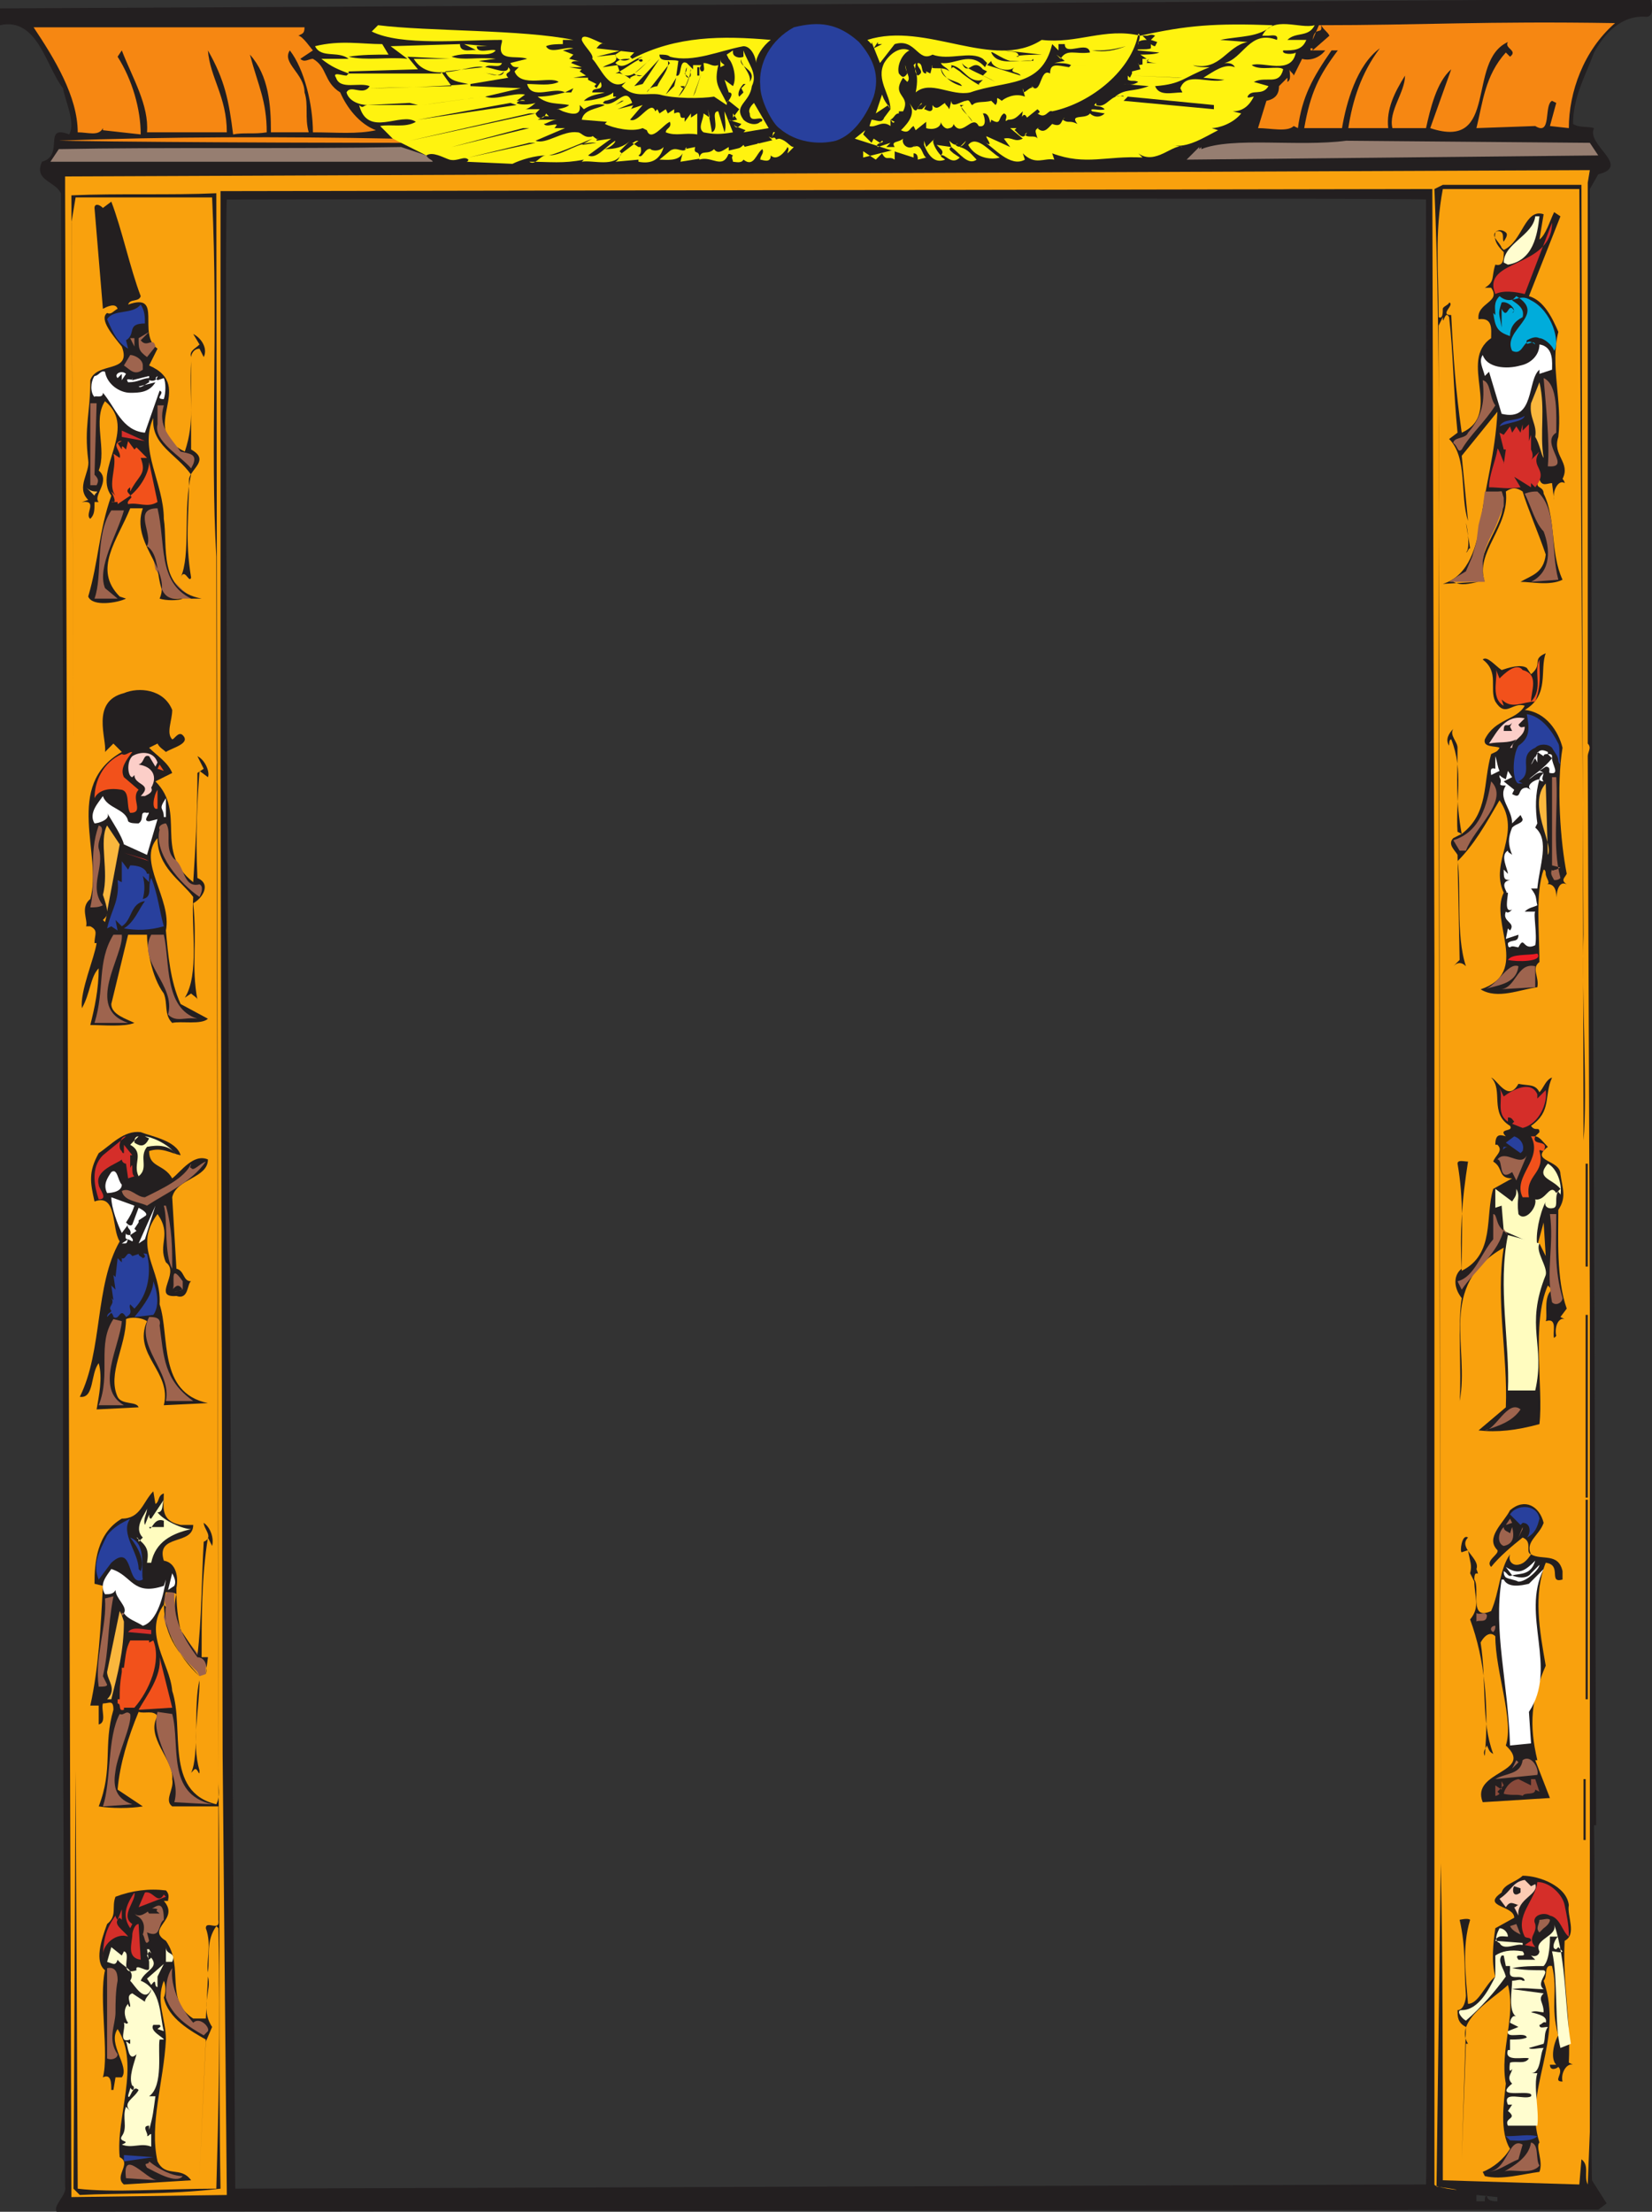 <svg xmlns="http://www.w3.org/2000/svg" width="589.949" height="789.75"><rect width="100%" height="100%" fill="#333333" stroke="none"/><path fill="#231f20" fill-rule="evenodd" d="M589.5 0c.75 3 .75 6-1.5 6-9-.75-15 6-18.75 12.75-3 8.25-7.5 15.75-7.5 25.5 2.25 1.5 5.25.75 7.5 1.5-3 6 13.5 13.5 1.5 16.5l-3 5.25 1.5 365.25.75 219h-.75c.75 45.75-1.5 91.5-.75 126.75l5.25 8.25-3 2.25-550.5.75c-1.5-2.25 3.75-6 3-9l-.75-166.5v-361.5L21.75 69C19.5 64.5 12 64.5 15 57.75c8.25-2.25 0-13.5 9.75-9.75 2.25-4.5-1.5-12-2.25-16.5C16.5 24 13.5 6 0 9V3l294.75-1.5L529.5 0h60M81 71.25C79.5 93 84 781.5 84 781.5l425.25-1.5c.75-5.25 0-708.75 0-708.75-4.5-.75-428.25 0-428.25 0M534.75 786c-1.5 0-3.75 0-3.75-2.25-.75.75-.75.75-.75 2.25h-3v-2.25l7.5.75v1.5"/><path fill="#f9a10d" fill-rule="evenodd" d="m81 783.75-1.5-157.5-.75-360v-198l432.75-.75.75 274.5v438c0 1.5 17.25 3 .75.75l1.5-115.5c.75 31.5.75 75.75.75 113.25L564 780l.75-9c3 2.25.75 6 2.25 9l.75-18.75v-294L567 270c0-1.5 1.5-3 0-4.5V65.25l.75-4.5L23.25 63v5.25L25.5 784.5l55.5-.75"/><path fill="#9e644e" fill-rule="evenodd" d="M62.25 567.75H60l-1.5 3 .75 3-.75 3.75.75 3 4.5 9 3 3.75L70.5 597l.75 1.5 2.25-.75v-2.25l.75-3.75H72l-1.5-1.5-3-3.75-3-4.5-1.5-5.25-.75-5.25v-3.75M52.5 181.5 51 183v5.25l.75 3.75 1.5 4.5 1.5 3 .75 3.75 1.5 2.25.75 6 1.5 2.25H69l-3.75-3-3-3L60 204l-1.5-6v-5.25l-.75-5.25V183l-1.5-3-3.75 1.5"/><path fill="#f68712" fill-rule="evenodd" d="m555.75 36.75-1.5-.75c-3 1.5 0 12.75-6 9l-21 .75c2.25-9 3-18.75 10.5-27l1.5 1.5c3-2.25-2.25-3-.75-5.25-15 6.75-3 39-27.75 30.75l7.5-21c-5.25 4.5-7.5 14.25-9 21h-12c-1.5-6 4.5-12.75 4.5-18.75-3.75 6-6.75 12-6 18.75H481.5c1.5-9.75 4.5-19.5 11.25-28.5-8.25 6-12 19.5-13.5 28.5h-13.5C468 33 471 27 477.75 18h-2.25c-6.75 9.75-10.5 16.5-12 27.75L462 45c-2.25 2.25-8.25.75-12.75.75l3-9.75c3.75-.75 4.5-3 4.5-5.25l3-3v1.5c1.5-.75.75-3 .75-4.5 0 .75 1.5 1.5 1.5 2.25l3-6c2.25.75 6 0 8.25-3H468v-.75h.75V18l6-5.25c-.75-1.5-1.5-1.5-3-3.75.75 3.75-2.25 0-3 5.25L471 9c36.75 0 59.25-1.5 105.75-.75-11.25 9.75-16.5 24.75-16.5 37.5L553.5 45l2.25-8.25"/><path fill="#28409d" fill-rule="evenodd" d="M306.75 15c5.25 6 7.5 12 5.25 19.5-2.25 6-6.75 13.5-13.5 15.75-6 1.5-14.25.75-20.25-4.5-2.25-1.5-6.75-9.75-6.75-15-.75-8.25 3.75-16.5 12-21 9-2.25 15.75-1.5 23.25 5.25"/><path fill="#fff30f" fill-rule="evenodd" d="M469.5 9c-2.25 4.5-6.75 2.25-9.75 5.25h6.75C465 18 462 18 458.25 18c-.75 1.5 3.75 1.5 4.5.75-1.5 8.25-12 3-15.75 4.5 3 2.25 9.75 0 11.25 1.5-1.5 6-6 2.25-10.5 4.5l5.25 1.5c-2.25 3.75-6 .75-7.5 3.75 0 .75 1.5 0 2.25 0-1.5 3-3.75 5.25-7.5 5.25l3 .75c-3 3.75-8.25 5.25-10.5 5.25l2.25.75c-4.5 2.25-11.25 6.75-16.5 5.25l3.75.75c-3-1.5-9.75 6.75-15.75 2.25l1.5 1.5c-12.75-.75-20.25 3-32.25-1.5l.75 2.25c-3.75-.75-6.75 2.25-11.25-2.25L366 57c-5.25 3-11.25-4.5-15-6.75 5.25 3.75 0-2.25 1.5-1.5l8.25 3.75-2.25-3c3-.75 3.75 1.5 6.75 0l-4.5-3.75H363l-.75.75c.75 0 3 4.5 4.5.75L366 48c.75 1.5 3.75 0 4.5 1.5-.75-3-1.5-3 1.5-4.5l-1.5.75c2.25 2.25 3.75 0 5.25-1.5 3.75 1.5 3-1.5 4.5-2.25l-.75.75c2.25 1.5 2.25 0 5.25 1.5-3-3.75 3-1.5 4.5-3.75 1.5 1.5 3.75 1.5 5.25 0l-4.5-.75c-1.5-1.5 3 0 4.5-.75-1.5-1.5-3-.75-3.75-1.5l.75-.75v.75c3.75 1.5 5.25-4.5 9.75-3 0-.75-1.5 0-3 0 3.75-3 6-1.5 12-3.75l-9-.75c1.5 0 3 .75 5.25-.75-1.5-.75-2.25 0-3.75-.75V27l.75.75.75-1.5v-.75l3-.75-.75-2.25c0 1.5 1.5 0 1.5.75V21h1.5l-2.25-1.5c1.5 0 5.25 0 6.75-.75l-7.5-.75c-1.5-.75 3 0 4.5-.75v-1.5s.75.75 1.5.75l.75-1.5-2.25-.75 1.5-1.5c-1.5-.75-2.25 0-3 0H408l1.5 1.5s-3.75 0-3 1.5c-.75.75 1.5-3 0-3.75-2.25 12.75-16.5 24.75-30.75 27.75-1.5-.75-2.25 3-5.25.75 0 0 .75 0 .75-.75l-.75-.75-3.75 3c-1.5-3-2.25 2.25-1.5-2.25-2.25 2.25-3 3-5.25 3-2.25 1.5.75-1.5-1.5-2.25-2.25 1.5-.75 4.5-4.5 2.25-.75 3 0-1.5-2.25-2.25H351c.75 1.5 1.5 5.25-1.5 4.5-2.25-4.5-6 4.5-9-.75 0 .75-.75 1.5-1.5 1.5-1.5.75-3-1.5-3-2.25 0 2.25-3 3-5.25 2.25V43.5l-3.75 3-.75-1.5c-1.5.75-1.5 3-4.5 1.5 3-3 5.25-6 3-9.75l1.5 2.25c1.5 1.5 1.5-1.5 3-2.25 0 .75-1.5.75-1.5 2.25h1.5l1.5-1.5L330 39c.75 0 2.25 1.5 3 0v-1.5c1.5 2.25 3 0 4.5-.75 0 .75.75.75 1.5 2.25l.75-3c0 3 3.75 0 5.25 0 1.5-.75 1.5 1.5 2.25 1.5 1.5-1.5 3.75-.75 6.75-1.5l1.5 1.5c1.5-1.5-.75-3.75 2.25-1.5.75-.75 4.5-3 8.25-1.5l-.75-3c0 3.75 2.25-1.5 4.5 0l-1.5-.75c3.75 3.75 3-6.75 6.75-4.5 0-3.75 2.25-3 6.75-2.25l.75-.75c-1.5-.75-3.75-.75-6-.75l3.75-.75-3-2.25-.75 1.5.75-1.5 1.5 1.5c2.25-3.75 5.25-1.5 10.5-2.25-.75-4.5-9 1.5-9-3H378V18l-2.25-2.25C372 31.5 359.25 28.5 346.5 33c-6.75 1.5-14.25-4.5-19.5 0 .75-3.75.75-6.75-.75-9.75l.75-.75c0 1.5-.75 3 .75 4.5 3-1.5-.75-3 0-4.5 2.25 0 .75 3.75 3 3.75v-3 2.25l1.5.75.75-3c-1.5 2.25 3.75 0 6 2.25-.75-1.5-2.25-1.5-3-3 5.25.75 10.5-4.5 15.75 1.5l.75-1.5L351 21c-4.5-3-12 .75-18-1.5-5.25 3-6-6-13.5-3.75l-5.25 6.75-3-7.5v.75l-1.5-1.5c21-6.75 45 11.25 62.25 0 12.75 1.5 22.5-4.5 35.25-1.5 16.5-3.75 27-4.5 47.25-3.75-5.25 4.5-11.25 3.75-18.75 5.25l9.75.75c-7.5 1.5-9.75 10.5-19.5 8.25 1.5.75 3.75.75 6 .75-9.75 3.75-9.75 6-19.5 6.75 1.5 3.75 6 2.25 9.75 2.25l-.75-1.5c2.25-6 9.75-1.5 15.75-3l-7.5-.75c3.75-2.25 7.5-5.25 11.25-3.75-.75-1.5-2.25-1.5-3.75-1.5 6.75-1.5 9-12 18.75-8.25.75-2.25-2.25-1.5-3-1.5h-2.25c3.75-7.5 13.5-2.25 18.75-3.75"/><path fill="#f68712" fill-rule="evenodd" d="M108.75 9.75c0 2.25-.75 2.25-2.25 3 1.5 0 4.5 4.5 5.25 5.25l-4.5 3c1.5 1.5 3 0 4.5 0 5.25 3 3.75 8.25 9.75 12 2.25 5.25 6.75 11.25 12.75 13.5-6.75 1.5-14.25.75-22.5.75 0-9.75-3-22.5-8.25-29.25-3 4.5 5.25 8.25 5.25 15 1.5 4.5 0 9 1.5 14.25h-13.5c0-9.75-.75-20.25-7.5-27.75 3 11.25 6 16.5 6 27.75-4.5.75-8.25 0-12 .75-1.5-12-3-19.5-9-30C75 27.75 81 34.5 81 47.25H52.5c.75-9.75-5.25-19.5-9-29.25L42 20.25C47.25 28.5 50.25 39 50.25 48l-13.5-1.5v-.75c-1.5 3-5.25 1.5-9 1.5C27.75 34.5 19.5 21 12 9.75h96.75"/><path fill="#fff30f" fill-rule="evenodd" d="M204.75 14.25H201v1.5c-1.5 0-4.5 0-6 .75 1.5 3 6.75 0 9.75.75L201 18l3.75 1.5-1.5 1.5 3 .75c3 .75-1.5-.75-2.25.75l3.75 1.5h-4.5l4.5.75-.75.75 2.25 1.5-4.5.75H210v.75l3 1.5-.75.75.75.75 1.5-2.25c1.5 3.75-3 1.5-3 3.75h4.5c-2.25.75-5.25.75-7.5 3 3 0 9-1.5 10.5-3v1.5h.75c1.5 0-3 1.5-3.75 1.5l-.75.75c4.5 2.25 8.25-6.75 10.5 0L220.5 39l6-1.5c-.75 0-.75 1.5-1.5 1.5l4.5-1.5-4.5 5.25c3 1.5 7.5-7.5 9-3l.75-.75.75 1.5 2.25-1.5.75 1.5 2.25-1.5v1.5c3.75-1.5.75 2.25 3.75 1.5v-2.25 3.75l2.25-3V42l2.25-1.5V48c-4.5-.75-7.5.75-11.25-.75 0-1.5 2.25-1.5 1.5-3.75-2.25.75-6.75 7.5-8.25 3l-1.5-.75c-3.75 1.5-10.5 0-13.5-1.5l.75-.75-9-.75C208.5 39 213 39 216 37.5c-2.25-.75-5.25 0-7.5 1.5l-1.5-1.5c.75 4.5-3.75 3-6 2.25l-1.5-.75c-2.25 0 2.25 0 3.75-1.5-3.75-.75-7.5 0-11.25-3 3.75 0 6.75-.75 9.75-1.5-3.75-2.25-12 3-13.5-3 3.75 0 8.25.75 11.25-.75-3-2.25-13.5 2.25-15.75-3.75l1.5-1.5c-1.5 0-2.25 0-3-1.5l6-1.5c-3.75-1.5-11.25 1.5-9-6v.75-1.5c-14.25 0-36 2.25-46.5-3L135 9c18 2.25 51.75 1.5 69.75 5.25"/><path fill="#fff30f" fill-rule="evenodd" d="m258.75 28.5 3 2.25c1.5-3 0-8.25-1.5-9.75l-.75-1.5 2.25-1.5v.75c0 1.5 2.25 2.25 3.75 1.5V18c1.5 4.5 5.25 8.25 3 12.75-.75 6-6.75 6.75-3 12 1.5 1.5 4.5 2.25 6 .75.75 0 .75-.75.75-.75-.75-1.5-4.5 1.5-4.5-2.25-.75-1.5.75-3 1.5-3.75l5.25 9-9 1.5.75-.75-3.75-1.5c-.75-1.5 0 2.25 2.25-.75l-4.5-1.5c.75.75 2.25 0 3 0l-1.5-2.25V42l2.25-3-3.75-3c-.75 0-.75 1.5-.75 1.5l-4.5-3c-4.5.75-14.25.75-19.5-.75-4.5-.75-9 1.5-13.5-3l1.5-1.5c-6 3.75-9-5.25-12-8.25.75-1.5-3-4.5-3.75-6.75 0-3 5.25.75 8.25 1.5-1.5-.75-2.25.75-3 1.5l13.5 1.5-1.5 1.5.75.75c15.75-8.25 32.25-8.25 49.5-6.75-3 2.25-5.25 6-5.25 8.25 0-1.5-1.5-6-4.5-6-8.25 1.5-18 6-26.25 3.75-.75-.75-2.25-.75-3.75-.75 0 3 3.75 1.5 6.75 2.25L241.5 27c2.25.75.75-6 3.75-4.5l2.25 2.25v-1.5h3c-.75.75-.75 1.5 0 2.25 1.5 0 .75-1.5.75-3 2.25 0 3 1.5 5.25.75-1.5 6.75 0 7.5 3 13.5.75-.75 3-3.75.75-3.75l-1.5-4.5"/><path fill="#231f20" fill-rule="evenodd" d="m456.75 12.75 2.25 1.5-2.25-1.5m-44.25 1.5 3.75.75-3.75-.75"/><path fill="#967e71" fill-rule="evenodd" d="M152.25 55.5c.75 1.5 2.25 1.5 2.25 2.25H18l3-4.5c38.25-.75 81.75 0 122.25-.75l9 3"/><path fill="#f68712" fill-rule="evenodd" d="M144.75 51S66 51 21 50.25c38.25-1.5 81-1.5 119.25-.75l4.5 1.5"/><path fill="#fff30f" fill-rule="evenodd" d="m140.25 49.5-4.5-4.5c3.75-.75 9 .75 12.75-1.5-5.25-3.75-17.25 6-20.25-6 1.5 1.5 1.5 0 3 0-3 0-6.75-1.5-7.5-4.5 1.5-3 6 1.5 8.25-2.25-3.75-1.5-10.5 1.5-12-3-1.5-2.25 2.25-.75 3.75-.75l.75-.75c-3.75-1.5-6-2.25-9.75-5.25h9.75c-3.75-3-9.75 0-12-4.5 9-2.25 16.5-.75 24-.75l2.25 3.75c-4.5 0-9.75 0-14.25.75 6 1.5 14.25 0 21 .75l-6-4.5 24.75-.75c0 3.75 5.25 1.5 6 2.25l-4.5-2.25 8.25.75h-3.75c0 3 5.25.75 6.75 1.5-2.25 3-9.75 0-15.75 2.25 4.5 1.5 9 0 15.75.75l-6 .75c3 .75 5.25.75 8.25.75-.75 2.25-4.5 0-6 1.5 2.25 0 8.25 3 8.25 0 2.25 2.25-2.25 1.5 0 3.75L168 30v.75l18 .75-12.75 3C177 36 183 33 187.5 33.75l-3 2.25h3c-.75-.75-2.25 0-3 .75.75.75 4.5.75 6.75 0C192 36 189 39 187.5 39h5.25l-1.5 1.5c.75 2.25 3 2.25 3.75 0 2.25 2.25 0 0-1.5 1.5l-1.5.75h6.75c-1.5 0-3.75 1.5-4.5 1.5.75 1.5 5.25-.75 4.5.75 0-.75 0 0-.75.75h3.75l-10.5 4.5c3.75 1.5 9.75-3.75 15-3 1.5 0 2.25 2.25 5.25 1.5 0-.75 1.5 1.5 2.25.75-.75 0-.75.75-.75.75l5.25-.75-8.25 6c3 1.5 6-3 9.75-5.25 0 .75-1.5 2.25-3.75 3 3.75 0 6.75-.75 9-3L221.25 54l.75.75 6-4.5c-1.5 0-1.5.75-2.25.75l2.25 1.5h.75s.75 2.25-.75 3c1.5 1.5 2.25-3 4.5-2.25-.75 0 2.25 1.5 4.5-.75-1.5 5.25-5.25 6-9 5.25V57l-8.25.75c1.5-.75 1.5-2.25 2.25-3-2.25 5.25-10.5 2.25-14.25 3l.75-.75c-7.5 1.5-12 .75-19.5.75 2.25 1.5 3.75-2.25 6-2.25-3.75 0-9 1.5-12 3l-16.5-.75c.75 0 .75-.75.75-.75-1.5-1.5-3.75.75-6.75 0-2.25-.75-6-3-8.25-1.5l-12-6"/><path fill="#231f20" fill-rule="evenodd" d="m315 15.75-3 1.5 1.5-2.25v.75h1.5m-121.5.75-13.5-.75 13.5.75m208.5 0c-3.75 1.5-7.5 2.25-12 1.5 4.5 0 6.75 0 12-1.5"/><path fill="#fff30f" fill-rule="evenodd" d="m312.75 40.5 2.25-6.75c.75 2.25 1.5 3 3 5.25 0-5.25-5.25-10.5-2.25-16.5 2.25-3.75 6-6 9-4.5-3 1.5-4.5 6-3.75 8.25.75.75 1.5 2.25 3 0l-.75-3c0 2.25 2.25 4.5.75 6l-1.5-1.5c-4.5 6.75 3 6 0 12H321v.75c-1.5 0-1.5 1.5-3 2.25l1.5.75c-.75.75-.75 0-1.5-.75V45c-3-2.25-5.25.75-7.5 0l.75-2.25c1.5 0 3.75 1.5 4.5-.75l2.25-3-.75-1.5-4.5 3"/><path fill="#231f20" fill-rule="evenodd" d="M372 19.5s-9 0-9 .75h.75c0-2.25-2.25-1.5-5.25-2.25l13.5 1.5m-152.25 0c0 1.5 3 3 5.25 1.5-2.25 0-3.75 0-5.25 1.5 3 3 6-1.5 9.75-2.25L228 21c0 .75.75 1.5 1.5.75 0-2.25-5.25 2.25-8.25 3.75C225 30 229.5 23.25 232.5 21l-6 5.25c1.5 1.5 2.25.75 3 .75-1.5 0-2.25-.75-4.5.75.75 1.5-2.25-2.25-5.25-1.5l-1.5.75 3-1.5-.75-2.25-5.25.75c2.25-1.5 6-1.5 4.5-4.5l-6.75.75 9-2.25-2.25 1.5"/><path fill="#231f20" fill-rule="evenodd" d="M368.25 21.75 369 21v.75c-4.5-.75-12.75 2.25-15-3 0-.75 3.75 2.25 6.75 3h7.5m49.5-3.75 16.5.75-16.5-.75m27.75 0 8.25.75-8.25-.75m-285 3h-12.75c6 9.75 20.25 1.5 24.75 3L159 25.5c1.5 3.75 5.25 3.75 8.25 4.5-7.5.75-27.75 1.5-35.25 1.5l29.25-.75-3.75-5.25v.75h-33v-.75l24.75-.75-3.75-4.5 15 .75m107.25 8.25c.75-3-3.75-6.75-3-8.25-1.5 3 6 3.75 3 8.25m141.75-7.5c1.5.75 3 .75 4.5.75h-4.5l.75-1.5-.75.75m-240-.75.75.75-.75-.75m57 9.75 9-9.75-6 9zm0 0"/><path fill="#fff30f" fill-rule="evenodd" d="m258.75 23.25-1.5.75v-3c0 1.5.75 1.5 1.5 2.25"/><path fill="#231f20" fill-rule="evenodd" d="M234.75 30.75c.75 0-3 0-3.75 2.25l8.25-10.5-.75-.75c.75 3-3 6.75-3.75 9M362.25 24c-2.25 2.25 1.5 1.5 2.25 3l-12-3.75 1.5-1.5c0 2.25 6 4.5 8.25 2.25m-11.25.75 1.5.75L351 27l4.5 2.25c-3.75-2.25-10.5-4.5-12-6.75 2.25 5.25 3.75-2.25 7.5 2.25m65.25-2.25 6.75.75-6.75-.75M237 23.25l-1.5 2.25 1.5-2.25"/><path fill="#231f20" fill-rule="evenodd" d="m351 28.5-1.5 1.5c1.5 1.5-5.25-3-6.75-4.5L340.5 24s-.75 0-.75.75v-1.5c4.5.75 6 6.75 11.25 5.25m32.25-5.25L393 24l-9.75-.75m57.75 0 3 .75-3-.75M254.25 24l-1.5 9 1.5-9M240 24l-.75 3 .75-3m4.5 2.25 1.5 1.5c1.5-.75 0-2.25.75-3-.75 5.25-3 8.25-4.5 9.75l2.25-3.75H243c1.5 2.25 2.25-1.5 3-3-1.5 0-1.5-2.25-.75-3.75 0 .75 0 1.5-.75 2.25M249 24h.75v3H249v-3m94.5 6.75c-3-.75-6.75-3-7.5-6.75 0 5.25 6.75 4.5 7.5 6.75m-171-4.5c2.25-.75 4.5 2.25 7.5-.75-.75 3-5.25 0-7.5.75m92.25-.75-.75 3.75.75-3.75m-17.25 9 3-8.25-2.25 6.75zm85.5-8.25 5.25 5.25-5.25-5.25m-5.25.75 3 3.75-3-3.75m94.5.75-18-.75 16.5.75zm-184.5 6 3.75-6-.75 3zm136.5-6 15 .75-15-.75m-169.5 0-5.25.75 5.25-.75m232.5 0 9.75 1.5-9.75-1.5m-64.5 1.5 3.75.75-3.75-.75m-108 2.25.75 1.5-1.5 1.5c-.75-.75 0-3 1.5-4.5h.75l-1.5 1.5m-53.25-.75-5.25.75 5.25-.75m160.5 0 14.25 3-14.25-3M201.75 33l3-1.5L204 33Zm220.5-1.5 22.5 2.25-22.5-2.25M367.5 33l9.75 4.5-9.75-4.5m-216.75 4.5 21.75-3-16.5 2.25zm211.5-.75-1.5-2.25 1.5 2.25m1.5-2.25 5.25 3-5.25-3m37.5 1.5 1.5-1.5 30.75 3V39l-32.25-3m-193.5 0-4.5.75 4.5-.75m150.75 0 5.25 3.75L358.5 36m-138.75 1.5L222 36h.75zM352.5 36l5.25 4.5-5.25-4.5m-221.25 1.5 15-.75 3 .75zm18 5.25 33-6 2.25.75zm195-5.25c-3 .75 2.25 3.75 3 6l-4.5-6h1.5m-7.5 0 3.75 6-3.75-6m11.25 0 3 3-3-3"/><path fill="#fff30f" fill-rule="evenodd" d="M254.25 47.25c3-1.5-.75-7.5 2.25-7.5l2.25 7.5c.75-2.25 0-4.5 0-7.5l3 7.5c-4.5.75-6.75.75-10.5 0-2.25-1.5 0-4.5 0-6.75l2.25 1.5-.75-3 1.5 8.25"/><path fill="#231f20" fill-rule="evenodd" d="m327.75 39 1.5 4.5-1.5-4.5M435 39l3.75.75L435 39m-215.25.75-3 3 3-3m113.25 0 2.25 3-2.25-3m-186.75 10.5L189 40.5h2.25zm88.5-9.75L231 45.75l3.75-5.25m160.5 0 7.5 2.25-7.5-2.25M192 42.75l-3.75.75 3.75-.75m212.25 0 25.5 3-25.5-3m-159.75.75-.75 3 .75-3m140.25.75 33 6.75-33-6.75m-9 .75L405 54.75 375.75 45m-214.5 7.5 25.5-6.75H189Zm0 0"/><path fill="#fff30f" fill-rule="evenodd" d="m305.25 49.5 3.75-3-.75 1.5 3 3 .75-1.5 2.25 1.5.75-.75c1.5.75-3 .75-1.5 2.25L318 51l-1.5 1.5h3c-1.5-2.25 1.5-1.5 3-3-.75 2.25 2.25 4.5 4.5 2.25l-.75.75c3-1.5 3 3 4.5 3.75l-3 .75c0-.75 0-2.25-1.5-2.25v1.5l-21-6.75"/><path fill="#fff30f" fill-rule="evenodd" d="m320.25 53.25-.75-.75V57c-2.25-1.5-3 .75-4.5-2.25L312.75 57l-4.5-3v2.25l12-3M243 57.75l.75-3c-1.5 3-6 2.25-8.25 2.25l4.5-3.75-.75.75c2.25-2.25 5.25 1.5 6-1.5l-.75.75 3.75-.75c-.75 3 1.5.75 1.5 3.75.75-3 3-.75 5.25-3 1.5 2.25 3.75 0 5.25-.75v2.25c1.5-1.5 3-.75 5.25-3L267 54c1.5 0 3-1.5 3.75-3l1.5 2.25 1.5-2.25c0-.75 1.5 1.5 2.25-.75l-1.5-1.5c2.25 1.5.75-2.25 2.25-1.5l-1.5 2.25c3-1.5 1.5 2.25.75 3l-33 5.25"/><path fill="#fff30f" fill-rule="evenodd" d="M278.25 49.5c3 .75 3.75 3 5.25 3l-2.25 2.25c0-.75.75-1.5 0-2.25-.75 1.5-3.75 5.25-6 3 0 3-3 1.5-3.75 1.5 0-1.5 1.5-2.25.75-3.75-2.25 1.5-3 6.75-6.75 3.75-.75 1.5-3 .75-3.75.75 0-.75-.75-1.5 0-2.25l-1.5-.75c-2.25 6-6 .75-10.5 2.25v-.75l28.5-6.75"/><path fill="#231f20" fill-rule="evenodd" d="m372 48.75 19.5 6.75-19.5-6.75m-164.25 3L213 51c-6.75-.75-11.25 4.5-17.25 4.5 1.5 0 10.5-3.75 15.75-6l-3.75 2.25"/><path fill="#fff30f" fill-rule="evenodd" d="M336 55.5c.75-.75.75-1.5 0-2.25l-1.5-1.5 5.25.75-.75-2.25c.75.75 2.25 2.25 3 .75l-.75.75c1.5 1.5 3 0 3.75-1.5l-2.25 2.25c3 .75 4.5 3 6 4.5-3 2.25-6-2.25-9-4.5-1.5.75 0 1.5.75 2.25l2.25 1.5c-3 3-5.25-1.5-6.75-.75 0 .75.75.75 1.5 1.5-3.75 1.5-6-1.5-7.5-5.25v-1.5l.75 2.25 3-3c-1.5.75.75 4.5 2.25 6"/><path fill="#fff30f" fill-rule="evenodd" d="M357 56.25c-2.25.75-8.25.75-11.25-4.5 3-3.75 7.5 2.25 11.25 4.5"/><path fill="#231f20" fill-rule="evenodd" d="m366 49.5 8.25 5.25L366 49.5m-43.5.75L321 52.5l1.5-2.25"/><path fill="#967e71" fill-rule="evenodd" d="m570.75 55.5-147 1.5 4.5-4.5v.75l.75-.75v.75c11.25-4.5 34.5-.75 51.75-3l87 .75 3 4.5"/><path fill="#231f20" fill-rule="evenodd" d="M167.25 56.25 189 51h2.25zm58.5-3.75L225 54l.75-1.5m135 0 3 1.5-3-1.5M565.5 407.25c1.5-17.25-.75-51.75 0-73.5L564 67.5h-48.75c-3 15.75-1.5 29.25-1.5 45.75 1.5.75 1.5-1.5 1.5-3 0-.75 2.25-1.5 2.25-2.25 2.25.75-3.75 4.5.75 4.5.75 15 1.5 26.25 3.75 42 15-6.75-1.5-25.5 10.5-33.75 0-3 .75-7.5-4.5-6.75-.75-6 8.25-6 4.5-11.25h-2.25C534 100.5 532.5 99 534 94.5c3 .75 3-2.25 3-4.5-1.5-1.5-3.75-3.75-3-6.75 0-.75 1.5-1.5 3-.75s1.5 1.5 0 3.75c-.75-.75.75-3.75-2.25-3.75-3 1.5.75 3.75 1.5 6l.75.75c6.75-3 7.5-15 14.25-12.75l-1.5 9c2.25-1.5 3.75-6.75 5.25-9.75l2.25 1.5-11.25 28.5c5.25 1.5 8.25 7.5 10.5 12.75-3 12 1.5 24.75 0 37.5-2.25 6.75 4.5 9 1.5 15 0 0 .75.75.75 1.5-2.25-1.5-4.5 3-3.75 6l-.75-6c-1.5 0-3.75 1.5-4.5-1.5-2.25 3.75 1.5 2.25 1.5 5.25 4.5 9 2.25 21 6.75 30.75-4.5 2.25-11.25.75-15 .75 3.75-2.25 8.25-3 9-9.75-2.25-6.75-6.75-17.25-8.25-22.5-2.25-1.5-3.75-1.5-6 0 1.5 12.75-11.25 21.75-7.5 32.25-5.25-11.25 9.75-21 6-32.25-7.5 0-4.5 6.75-7.5 11.25-2.25 7.5-.75 16.5-9.75 21 3 1.5 5.25.75 9 0l-12.75.75c9.75-3 12-14.25 13.5-21.75 1.5-12.75 5.25-24.75 6-39.75L522 162.75l2.25 23.25c-3-9 0-22.5-6.75-29.25l3-2.25c-1.5-15-1.5-28.5-3-41.25-1.5-3-2.25 3.75-2.25 0l-1.5 3 .75 549-.75-423.75c0-57.75.75-120.75-1.5-174l3-1.5h49.5l.75 341.25M77.25 69 78 611.25v22.5l-.75-435c-2.25-39 .75-79.5-1.5-128.25H27l-1.5 9 .75 187.5-.75-197.25c16.5-.75 35.25 0 51.75-.75"/><path fill="#231f20" fill-rule="evenodd" d="M50.25 105.75c-.75 2.25-3.75.75-4.5 3 12.75-4.5 3 10.5 10.5 15.75l-3 6C70.5 138 48.75 153 66 161.25c3.75-11.25 1.5-18 2.25-32.25v31.5c6.75 3.75 0 6.75-.75 10.5 0 13.5-1.5 21.75.75 35.25-.75 2.25-2.25-3.75-3.75 0 3.75-8.25.75-24.75 3.75-36.75C63 162 54 159 54.75 149.25c-5.25 11.25 3.75 23.25 3.75 36 1.5 9.75-2.25 25.5 13.5 28.5h-4.5.75c-12-6-9-19.5-12-32.25-9 0-1.5 9-3.75 13.5 6.75 4.5.75 20.25 12 18.75h.75c-1.5.75-6 .75-8.25 0 4.5-10.5-10.5-19.5-6-32.25h-4.5C42 192.75 33 203.25 42.75 213l2.25.75c-3 1.5-12 3-13.5-.75 3.75-12.75 3.75-23.25 8.25-36-6.75-9 9.75-24-2.25-33.75-4.5 6.75.75 17.25-2.25 24.75 4.5 3.75-2.25 9 0 11.25h-1.5c0 3 0 4.5-1.5 6-2.25-1.5 3-6.75-3-6l2.25-.75c-4.5-4.5.75-9.75 0-14.25-1.5-12 .75-16.5.75-28.5 2.25-6.75 15-2.25 11.25-12-3-3.75-8.25-9.75-5.25-12 1.5.75 2.25-.75 3.75-1.5-.75-2.25-3.75-.75-5.25 0l-3-36c0-1.5 1.5-1.5 3 0l3-2.25c3.75 9.75 6.75 24 10.5 33.75"/><path fill="#fffdcf" fill-rule="evenodd" d="M549.75 77.25C549 84 547.5 93 538.5 94.5l-1.5-.75c0-6.75 10.5-9.75 11.25-16.5h1.5"/><path fill="#d52e29" fill-rule="evenodd" d="M544.5 105c-3-.75-7.5-1.5-10.5 0-5.25-12.75 20.25-9 20.25-25.5L544.5 105"/><path fill="#00acdb" fill-rule="evenodd" d="M546.75 107.25c7.5 3.75 10.5 15 8.25 18-.75-2.25-3.75-4.5-5.25-4.5-1.5-.75-3 0-4.5.75-.75 3 2.25-.75 3 1.5-4.5-3.75-3.75 4.5-8.25 2.25-3.75-7.5 12.75-12.75 1.5-19.5l-1.5 1.5c2.25 1.5 4.5 3 3.75 6-3 1.5-4.5 3.75-4.5 6.75-4.5-1.5-5.25-3-6-8.25l.75.75c0-2.25-.75-4.5 1.5-6.75 4.5 3.75 6.75-1.5 11.25 1.5"/><path fill="#231f20" fill-rule="evenodd" d="m540 111.75.75-.75c-2.25-3.75-2.25 3.75-4.5-.75V117c-.75-5.25-1.5-4.5 0-9 2.25-.75 6 3 3.75 3.75"/><path fill="#28409d" fill-rule="evenodd" d="M51.75 115.5c-6.75 0-3 3.75-6.75 6l.75 3c-3.75-2.25-5.25-5.25-7.5-10.5 2.25-3.75 9-1.5 12-5.25 1.5 2.25 1.5 4.5 1.5 6.75"/><path fill="#9e644e" fill-rule="evenodd" d="M50.25 121.5c2.25 3 4.5-1.5 5.25 2.25l-3 3.75c-3-2.25-3-3-3-6.75l3.75-2.25-3 3"/><path fill="#231f20" fill-rule="evenodd" d="m72.75 127.5-1.5-3c-2.25 0-3 2.25-3 3-.75-2.25 1.5-3 3-4.5L69 119.25c3 1.5 5.25 5.25 3.75 8.25"/><path fill="#9e644e" fill-rule="evenodd" d="m48 123.75-1.5-3H48Zm0 0"/><path fill="#fff" fill-rule="evenodd" d="m554.25 132-4.5 1.5V132c-4.5 3.75-1.5 18.75-13.5 15.75l-4.5-15-1.5 1.5c-.75-3-2.25-5.25-.75-7.5 1.5 4.5 8.25 5.25 13.5 3.75 3.75-.75 6.75-3.75 6.75-7.5 5.25.75 4.5 6.75 4.5 9"/><path fill="#9e644e" fill-rule="evenodd" d="M51 130.5v1.5c-3 2.25-4.5 0-6.75-1.5l2.25-3.75c1.5 0 4.5 1.5 4.5 3.75"/><path fill="#fff" fill-rule="evenodd" d="M46.5 140.25c3 0 6.75 0 9-3.75l-6 1.5c.75.75 2.25-.75 3.75-1.5V135c-2.25 0-3.75 1.5-7.5 1.5-1.5-2.25 2.25 0 1.5-1.5v.75l6-1.5v1.5c2.25.75 3-.75 3-1.5l-.75.75.75.75 2.25-.75c.75 1.5.75 5.25 0 7.5-3.75 0 .75-2.25-1.5-3l-5.25 15c-8.25-.75-10.5-9-15-14.25 0 2.25-3 .75-3 1.5-1.5-1.5-1.5-5.25 0-7.5 1.5 0 2.25-2.25 3.75-1.5.75 4.5 5.25 7.5 9 7.5"/><path fill="#fff" fill-rule="evenodd" d="M43.5 135.75v-2.25L42 135c-1.5-1.5 1.5-3 3-1.5l-1.5 2.25"/><path fill="#9e644e" fill-rule="evenodd" d="M555.75 154.5c-6 3.75 6 12.75-3 12 .75-9-.75-21.75-1.5-31.5 5.25 2.25 4.5 13.5 4.5 19.5M534 144.75c-3.75 6-9 10.5-12 15.75-1.5 1.5-1.5-1.5-3-2.25 0-2.25 4.5-1.5 5.25-3.75 5.25-6 6-11.25 5.25-18.75 3 .75 2.25 6 4.5 9"/><path fill="#fab73d" fill-rule="evenodd" d="m549.75 136.5-3 7.5c-.75 5.25 2.25 7.5 1.5 12 1.5 2.25 2.25 6.75 3 7.5-1.5-9 .75-17.25-1.5-27"/><path fill="#d52e29" fill-rule="evenodd" d="m549.75 161.25-3 3c.75-.75.75-2.25 0-3.75v-5.25l-.75 2.25v-6l-2.25 2.25v-2.25l-.75 3-1.5-2.25-1.5 2.25-.75-2.25-2.25 3-1.5-.75 1.5 6h.75l-.75 5.25V165c-.75-1.5-2.25-6-2.25-4.5-.75 4.5-3 9-3 13.5 3.75 0 6.75.75 11.25 0l-2.25-3.75 6 3.75v-1.5l1.5 1.5c5.25-6.75-2.25-6.75 1.5-12.75"/><path fill="#9e644e" fill-rule="evenodd" d="M33.75 169.5c1.5 1.5 1.5 2.25.75 3.75h-2.25V144h2.25l-.75 25.5m24.75-24.75c-2.25 7.5 2.25 11.25 6 16.5 3 .75 6 .75 4.5 4.5l-.75 1.5c-3.75-4.5-13.5-9.75-12-15.75v-6.75h2.25"/><path fill="#28409d" fill-rule="evenodd" d="M544.5 148.5c-.75 2.25-6 2.25-9 3.75 1.5-3 5.25-1.5 9-3.75"/><path fill="#d52e29" fill-rule="evenodd" d="M43.5 156v-2.25l8.25 3.75zm0 0"/><path fill="#f2511b" fill-rule="evenodd" d="m42 158.25 1.5 2.25c0-1.5 0-1.5 1.5 0l.75-3 2.25 3 .75-.75 3.75 3.75h-2.25c2.25 6-.75 6-3.75 12V174c-2.25 1.5 0 2.25 0 3 3.75-3 6.75-8.25 6.75-12l3 14.25c-3.75 2.25-6.75 0-10.5.75-.75-1.5 2.25-2.25.75-3l-4.5 3v-.75h-2.25c2.25.75.75-2.25 0-3.75l1.5 1.5c-3-3.75.75-10.5-.75-15l2.25 1.5c.75-2.25-3-4.5 0-6h.75l-1.5.75"/><path fill="#fab73d" fill-rule="evenodd" d="M34.5 175.5c.75 0-.75.75-.75 1.5l-3-3c1.5 1.5 3 1.5 3.75 1.5"/><path fill="#9e644e" fill-rule="evenodd" d="m556.5 207-9.75.75c7.5-3.75 6.75-12 4.5-18-3-3-4.5-9-6.75-13.5 2.25-.75 3-.75 4.5-.75 7.5 6.75 4.5 20.25 7.5 31.5M44.25 182.25C42 190.5 34.5 202.5 37.5 210l4.5 3.75h-8.25c3-8.25 0-22.5 6-31.5h4.5"/><path fill="#231f20" fill-rule="evenodd" d="M525 195.75c-.75 0-.75 1.5-1.5 1.5 1.5-.75.75-8.25 0-10.5l1.5 9m19.5 57.75c7.5.75 12 7.5 13.5 13.5-2.25 13.5-.75 33.75 1.5 45-.75 1.5-2.25 2.25 0 3.75-3-1.5-3.75 3-3.75 6 0-.75.75-6.75-3.75-6 2.25 0 0-2.25 0-3.75s-.75-1.5-.75-1.5c-3 8.25-1.5 22.5-1.5 33-3 2.25 0 5.25-.75 9-6 .75-14.25 4.5-20.25.75 18-6 3-24 8.25-34.5-5.25-11.25 6.75-21-1.5-33-5.25 9-9 15.75-15 21.75 1.5 9-.75 26.25 3 37.5-1.5-1.5-3-1.5-4.5 0l2.25-2.25-.75-37.5c-.75-1.5-3.75-3.75-1.5-6l3-1.5-1.5-.75c-.75-11.25 2.25-21.75-2.25-33-.75 0-.75 1.5-.75 2.25-1.5-2.25 0-4.5 1.5-6-1.5 2.25 1.5 4.5 1.5 6.75 0 10.5-.75 18.75 1.5 30.75 9.75-7.5 7.5-18 10.5-28.5 1.5-.75 2.25-.75 3-2.25-1.5-.75-6 0-5.25-3 3.75-7.5 11.25-6.75 14.25-12-4.5-1.5-6.75 4.5-10.5-1.5-2.25-4.5 1.5-10.5-4.5-15 1.5-1.5 4.5 2.25 6.75 3.75 2.25-.75 6.75-2.25 9-.75l1.5 2.25c4.5-3.75 0-5.25 5.25-7.5-2.25 6 1.5 15-7.5 20.25"/><path fill="#f2511b" fill-rule="evenodd" d="M548.25 250.5c-4.5 0-8.25 3-12-.75L537 252c-5.25-3-1.5-11.25-3-13.5l1.5 3.75c1.5-1.5 6-6 8.25-3 6 1.5 3 7.5 3 11.25 4.5-4.5.75-10.5 3-15 0 5.25.75 9-1.5 15"/><path fill="#231f20" fill-rule="evenodd" d="M61.5 253.5c0 3.75-2.25 8.25 0 10.5.75 0 2.25-3 3.75-1.5 3 3-3.75 4.5-6 6-.75-.75-2.25-1.5-3-3l-3 1.5c3 3 6.75 5.25 8.25 9l-6 3c11.25 11.25-.75 24.75 13.5 36 .75-11.25 1.5-24.75 1.5-39l2.25-1.5-2.25-4.5c3 1.5 4.5 6 3.75 7.5l-3-2.25c-.75 10.5-1.5 21.75-.75 38.25 5.25 2.25 1.5 7.5-1.5 9 1.5 14.25-.75 22.5 1.5 34.5 0-.75-1.5-1.5-2.25-2.25l-2.25 1.5c5.25-8.25 2.25-24.75 3-36-4.5-6-12.75-10.5-12.75-21-7.5 8.25 5.25 21.75 3 33 .75 8.25 1.5 18 5.25 26.25l9.75 5.25c-2.25 2.25-9.75.75-12.75 1.5-3-3-1.5-6.75-3-10.5-4.5-6-6-16.5-6-21h-6.75l-6 24.75c0 3.75 5.25 5.25 8.25 6.75-3.75 1.5-11.25.75-15.75.75 1.5-6 3-12.75 3-20.25-3 3-3 9-6 14.25-.75-6 4.5-18 5.25-23.25h-.75c0-3 1.5-4.5-1.5-6h-1.5c.75-2.25-2.25-6.75 1.5-9.75 4.5-15.75-9.75-40.5 11.25-52.5l-3-3-3 3c.75-4.5-5.25-18 6.75-21 5.25-2.25 14.25-1.5 17.25 6"/><path fill="#fff" fill-rule="evenodd" d="M546.75 273c.75-.75.75-1.5 1.5-2.25V270l-1.5 3m0 9-1.5-.75c-3.75 0-1.5 4.5-5.25 2.25l.75-1.5-3.75-3 3-1.5-1.5-2.25-.75 3c-1.5-.75-1.5-.75-2.25-1.5v.75c1.5 2.25-1.5 3 2.25 3-3 4.5 2.25 8.25 2.25 13.5l3-3 .75 1.5c0 1.5-2.25 1.5-3.75 3-1.5 3.75-1.5 6 0 9.75-.75-.75-1.5-.75-1.5-1.5-3 1.5 0 6.75 0 8.25l-1.5-1.5c0 3 0 3.75 2.25 3.75-4.5.75 0 5.25-1.5 4.5h.75c0 1.5-1.5 7.5 1.5 6-.75.75-1.5 1.5-2.25.75-1.5 3.75 3.75 3.75 1.5 6.75l-.75-.75-.75 3.75 4.5-1.5c0 3-2.25 1.5-3.75 3 0 .75 0 1.5.75 1.5.75-.75 2.25 0 3 0 2.25-4.5 1.5 1.5 6-.75.75-3.75-.75-11.25 0-12h-3.75c1.5-1.5 3-1.5 4.5-2.25-.75-3 0-3-2.25-6H549c.75-8.25 4.5-17.25-.75-21.75l.75-1.5c-.75-5.25-.75-10.5.75-15.75-1.5 0-5.25 2.25-3 3.75"/><path fill="#fff" fill-rule="evenodd" d="M546 278.25c1.5-.75 3-3 5.25-2.25-.75.75-1.5 1.5-1.5 2.25 0 0 0 .75 1.5.75-1.5-1.5 1.5-3-1.5-3.75l2.25-1.5c2.25 0 .75 2.25 1.5 2.25 3.75.75.75-3 .75-5.25-3 3.75-6.75 6-8.25 7.5m-12-3.75c-2.25-.75-1.5 1.5-1.5 2.25l3-1.5c-.75-1.5-.75-3-1.5-5.25v4.5m14.25-3.75.75 1.5v-3.75l2.25 1.5c0-.75.75-.75 1.5-.75v-.75c-3-1.5-3.75 0-4.5 2.25"/><path fill="#28409d" fill-rule="evenodd" d="M556.5 265.5c-2.25-4.5-6-9.75-11.25-10.5.75 4.5 1.5 8.25-3 11.25-2.25 3.75-2.25 12.75 0 13.5h1.5l-1.5-.75c6-3-.75-9 6-12 1.5-1.5 4.5-1.5 6 0 .75 1.5 2.25 3 2.25 4.5 0 .75.75 1.5.75 1.5-.75-3 0-6-.75-7.5"/><path fill="#fff" fill-rule="evenodd" d="m552.75 269.25 1.5 1.5V270c0-.75-.75-.75-1.5-.75"/><path fill="#fccec8" fill-rule="evenodd" d="M542.25 258.75c.75 1.5 1.5.75 2.25.75 0 3.75-4.5 4.5-4.5 7.5h-.75l2.25-3c-3 1.5-6 .75-9.75 1.5 3-4.5 6-10.5 12.75-9l-2.25 2.25"/><path fill="#231f20" fill-rule="evenodd" d="m539.25 259.5.75 1.5h-3c0-3.75 1.5-.75 3-3l-.75 1.5"/><path fill="#f2511b" fill-rule="evenodd" d="M47.25 268.5c-2.25 3-4.5 6-3 9l5.25 4.5c-3 3 2.25 8.25-3 8.25-1.5-2.25 0-7.5-3-8.25-4.5-.75-8.25 0-9.75 3 0-6 3-12.75 9.75-15.75 1.5.75 2.25-.75 3.75-.75"/><path fill="#fccec8" fill-rule="evenodd" d="m56.25 272.25-.75 1.5-2.25-3.75c-2.25-.75-1.5 2.25-3.75 3 5.25.75 6.75 4.5 4.5 8.25.75 1.5-.75 2.25-2.25 3h-1.5c4.5-4.5-2.25-3.75-2.25-7.5l-.75.75c-1.5 0-2.25-5.25 0-7.5 2.25-1.5 7.5-2.25 9 2.25"/><path fill="#231f20" fill-rule="evenodd" d="m48 273-.75 3 .75-3"/><path fill="#f2511b" fill-rule="evenodd" d="M56.25 274.5 57 273l1.5 2.25zm0 0"/><path fill="#9e644e" fill-rule="evenodd" d="M555.75 277.5c.75 11.25-1.5 24.75 1.5 36-.75.75-1.5.75-2.25.75-.75-1.5-1.5-2.25-.75-3.75 0 .75.75 0 1.5 0l1.5-.75-3-.75v-31.5h1.5m-32.25 26.25h-2.25L519 300c9.75-3 12-12.75 13.5-21 6.75 6.75-6 16.5-9 24.75"/><path fill="#fab73d" fill-rule="evenodd" d="M552.75 305.25c2.25-3.75-7.5-18-.75-25.5l.75 25.5"/><path fill="#f2511b" fill-rule="evenodd" d="M56.25 288.75c-2.25.75-1.5-4.5 0-6.75v6.75"/><path fill="#fab73d" fill-rule="evenodd" d="M36.75 319.5c.75 2.25 1.5 4.5 1.5 6l4.5-24-4.5-6.75c-3 5.25.75 16.5-1.5 24.75"/><path fill="#f9a10d" fill-rule="evenodd" d="m37.5 329.25.75-3c0 .75-.75 1.5-1.5 2.25l.75.75"/><path fill="#fff" fill-rule="evenodd" d="m56.25 292.5-3 .75c-3 0 1.5-3.75-.75-3-3-.75-.75 2.25-3 3.75-1.5 0-3 0-3.75-.75-.75-4.5-7.5-4.5-9-9-1.5 2.25-5.25 6-3 9.75 1.5 0 6-1.5 4.5-3.75 2.25 3.75 5.25 8.25 6 11.25l8.25 3.75 3.75-12.75m2.25-.75c0-3.75-2.25-2.25.75-6.75v6.75h-.75"/><path fill="#9e644e" fill-rule="evenodd" d="M62.25 306.75c3.75 2.25 3 10.5 9 9 1.5.75.75 3 0 4.5-6.75-4.5-16.5-15.75-14.25-24-.75-1.5 1.5-2.25 2.25-2.25 2.25 3-.75 9 3 12.75m-27-3.75c2.25 6.75-3.75 13.5 1.5 20.25-1.5.75-3 .75-4.5.75 2.25-9.75-.75-18.75 3-29.25 3 .75-.75 5.25 0 8.25"/><path fill="#d52e29" fill-rule="evenodd" d="m53.25 307.5-9-3 7.5 2.25zm0 0"/><path fill="#28409d" fill-rule="evenodd" d="M46.5 309c.75 0 5.25 0 6 3h.75v3L51 312.75c.75 3 .75 5.25 0 8.25 3.75-.75 1.5-4.5 3-7.5 2.25 5.25 3 12 4.5 17.25-5.25 1.5-9.75 1.5-14.25.75 3.75-2.25 5.25-6.75 7.5-9.75-5.25.75-4.5 6.75-8.25 9l-2.25-2.25.75 3.75-2.25-1.5-1.5.75c1.5-6.75 4.5-9.75 3.75-17.25l1.5.75v-7.5l2.25 3 .75-1.5"/><path fill="#9e644e" fill-rule="evenodd" d="M43.5 333.75c.75 7.5-13.5 26.25 2.25 31.5h-12c3.75-12 .75-21.75 6.75-31.5h3m15 0c2.25 9.75 0 26.25 12 30-4.5-.75-7.5 1.5-10.5-1.5 3-10.5-11.25-18.75-6-28.5h4.5"/><path fill="#ed1c24" fill-rule="evenodd" d="M538.5 342.75c1.5-2.25 6.75-1.5 10.5-2.25 2.25 3-7.5 3-10.5 2.25"/><path fill="#9e644e" fill-rule="evenodd" d="M542.25 345c-.75 6.75-8.25 6.75-12 8.25 4.5-1.5 8.25-9.75 12-8.25"/><path fill="#9e644e" fill-rule="evenodd" d="m548.25 352.5-12.75.75c6 0 6-9.75 12.75-8.25v7.5"/><path fill="#231f20" fill-rule="evenodd" d="M542.25 387c3.75.75 6 0 7.5 3 1.5-1.5 2.25-4.5 4.5-5.25-3 6.75 0 12-7.5 17.25 1.5 2.25 3 0 3 2.25l-1.5 1.5c1.5 0 3 2.25 4.5 3.75-6.75 5.25 4.5 4.5 4.5 9.75.75 5.25 2.25 8.25-.75 12.75 0 9.75-.75 24.75 3 35.25l-2.25 3 1.5.75c-2.25-.75-3.75 3-3 6l-.75.75c-.75-1.5 1.5-7.5-3-6 .75-1.5-.75-7.5 1.5-10.5l.75-.75-1.5-1.5c-6 13.5-1.5 36.75-3 49.5-8.25 2.25-15 3-21.75 2.25l9.75-8.25c.75-18.75-3.75-38.25-.75-57-24 13.5-12 36-15.75 54.75.75-9.75-.75-27.75.75-36.75-3-3.75-3-8.25 0-10.5 0-14.25.75-24.75-1.5-37.5 0-1.5 2.25-.75 3.75-.75-2.25 14.25-3 25.5-2.25 39 12-6 8.25-19.5 11.25-29.25l6.75-3.75c-5.25 0-3-3.75-6.75-6 .75-2.25 3.75-3.75 1.5-6H534c0-3.75 1.5-3.75 3.75-3-3-3 3-1.5 1.5-3.75-7.5-4.5-2.25-12.75-6.75-17.25 2.25.75 6 9 9.75 2.25"/><path fill="#d52e29" fill-rule="evenodd" d="M549 390.75v1.5l3-3c.75 4.5-2.25 12-8.25 13.5l-3.75-1.5.75-.75c-.75-.75-.75-1.5-2.25-1.5v1.5c-4.5-3-1.5-8.25-3-12l1.5 3c3-2.25 9.75-6 12-.75"/><path fill="#231f20" fill-rule="evenodd" d="M64.5 412.5c-3.75-.75-6.75-3-11.25-1.5 0 6 5.25 4.5 8.25 9.75 3-2.25 7.5-9 12.75-6.75 0 6.75-11.25 6.75-12.75 13.5L63 453c3 .75 2.25 4.5 5.25 4.5-1.5.75-.75 6.75-5.25 5.25-9 .75 1.5-8.25-3.75-12-3-6.75 2.25-9.75-3-17.25-9 12 1.5 19.5.75 32.25 3.75 11.25-.75 31.5 17.25 35.25l-15.75.75c3-12-11.25-18-6-30-2.25-1.5-6-1.5-7.5-.75 0 9.75-6.75 19.5-3 27.75 1.5 3 6.75 1.5 7.5 3.75l-15 .75c.75-4.5 2.25-11.25.75-16.5-3 3.75-1.5 12.75-6.75 12 8.25-16.5 5.25-39.75 14.25-55.5-3-4.5-.75-17.25-9-14.25-1.5-6.75-2.25-10.5 1.5-17.25 4.5-3 9-8.25 15-7.5 3.75 1.5 12.75 3 14.25 8.25"/><path fill="#fffcbf" fill-rule="evenodd" d="M48 408c2.25 1.5 3.75 1.5 5.25-1.5l-1.5-.75c1.5 0 8.25 2.25 11.25 6.75-2.25-3.75-6.75-3.75-10.5-3-3 3.75.75 7.5-3 10.5-2.25-4.5 2.25-8.25-3-11.25l3-3c-1.5 0-1.5 1.5-1.5 2.25"/><path fill="#28409d" fill-rule="evenodd" d="m543.75 411-.75.75-5.25-3.75 3-2.25c2.25.75 3.75 3 3 5.25"/><path fill="#d52e29" fill-rule="evenodd" d="M43.5 411s0 .75.75.75v-3l3 3.75h-.75v4.5c1.5-3 0 2.25 1.5 3l-2.25.75-.75-5.25c-.75 0-1.5-.75-1.5-1.5-1.5 1.5-9.75 3.75-8.25 9 0 1.5 3.75 5.25 0 5.25-1.5-4.5-3-11.25 1.5-15.75l8.25-6.75c-2.25 0-3 4.5-1.5 5.25"/><path fill="#f2511b" fill-rule="evenodd" d="M548.25 405.75c-1.5 3.75 5.25.75 3 5.25-.75 0-1.5-.75-1.5 0 2.25 8.25-5.25 8.25-3.75 16.5h-2.25c-3.75-7.5 7.5-13.5 3-21.75h1.5"/><path fill="#28409d" fill-rule="evenodd" d="M538.5 409.5c-1.5 0-2.25 2.25-1.5 0h1.5"/><path fill="#231f20" fill-rule="evenodd" d="m565.5 409.5.75 5.25-.75-5.25"/><path fill="#9e644e" fill-rule="evenodd" d="m545.25 412.5-3.75 9-1.5-3c-5.25 3.75-3-4.5-5.25-4.5 3-3.75 8.25 3 10.5-1.5m-492.75 18c-3-1.5-8.25-1.5-9-5.25 3-1.5 5.25 2.25 8.25 2.25 6-3 14.25-6.75 16.5-12 0 .75-.75 1.5 0 1.5.75 1.5 3-1.5 5.25-2.25-5.25 7.5-14.25 11.25-21 15.75"/><path fill="#fffcbf" fill-rule="evenodd" d="m537 439.5-.75-9-2.25.75v-6.75l6 4.5c1.5-2.25 1.5-2.25 1.5-4.5 1.5 3 0 3 .75 9 2.25 3 6.75-2.25 6-5.25 3.75.75 5.25-6 7.5-2.25l1.5-1.5c-3-3.75-9-3.75-4.5-9 3 1.5 5.25 6.75 4.5 11.25 0-.75-.75-.75-.75-1.5-1.5 2.25 0 5.25-1.5 6-2.25.75-3.75-.75-3-2.25-2.25 4.5-3.75 12-3 15.75l-12-5.25"/><path fill="#f9a10d" fill-rule="evenodd" d="m549 444.75 2.25-8.25.75 12-2.25-4.5-.75.75"/><path fill="#fffcbf" fill-rule="evenodd" d="M549.75 444c-1.5 3 3 8.25 2.25 11.25-7.5 18.75 0 24.75-3.75 41.25h-9.75c.75-16.5-3.75-37.5 0-55.5l11.25 3"/><path fill="#9e644e" fill-rule="evenodd" d="m538.5 441-1.5-2.25c-1.5 8.25-10.5 15-15 21.75l-1.5-3c6-1.5 8.25-9.75 12.75-15v-9c1.5 0 .75 3.75 3.75 6l1.5 1.5"/><path fill="#231f20" fill-rule="evenodd" d="M566.25 415.5h.75v36.75h-.75V415.5"/><path fill="#fff" fill-rule="evenodd" d="M43.5 423c0 3-5.25 3-5.25 3-1.5-3 0-5.25 1.5-7.5 2.25-1.5 2.25 3 3.75 4.5m4.5 7.5c-.75 2.25-1.5 3.75-3 6 .75.75 1.5 1.5 2.25.75l2.25-6c1.5.75 3.75 2.25 2.25 3l-2.25 1.5v.75l-1.5 2.25.75.75-2.25 1.5c0 .75 1.5 1.5.75 2.25l-1.5-.75c-.75 1.5 0 1.5-2.25 1.5l2.25-1.5c-1.5 0-.75-1.5-.75-2.25 0 .75.75.75 1.5.75.75-2.25-1.5-2.25-.75-3.75l-2.25 3c-1.5-3-3.75-9-3.75-12.75l8.25 3"/><path fill="#9e644e" fill-rule="evenodd" d="M59.25 430.5c2.25 8.25 2.25 15 2.25 22.5-3-5.25-1.5-17.25-3-22.5h.75"/><path fill="#fff" fill-rule="evenodd" d="m49.5 444 6-13.5-3.75 12zm0 0"/><path fill="#9e644e" fill-rule="evenodd" d="M555.75 433.5c0 12-.75 19.5 2.25 30 0 1.5-2.25 3-3.75 1.5-2.25-12 .75-20.25-.75-31.5h2.25"/><path fill="#28409d" fill-rule="evenodd" d="m47.25 448.5 2.25-.75c0 .75.75.75 1.5 1.5 2.25-.75-1.5-2.25 1.5-1.5 1.5 6 .75 14.25-4.5 19.5l-1.5-1.5c-.75 1.5 1.5 3-1.5 4.5-2.25-3.75-2.25 1.5-4.5 0 0-.75-.75-1.5-.75-1.5l-1.5 1.5c0-1.5 1.5-1.5 1.5-2.25-1.5-1.5 1.5-2.25 0-4.5l.75.75-.75-5.25 1.5 1.5-.75-5.25.75.75.75-6.75 1.5 1.5v-1.5l-.75-.75c2.25 3 2.25-3 4.5 0"/><path fill="#9e644e" fill-rule="evenodd" d="M65.25 460.5c-.75 0-2.25.75-3 .75l3-.75c-1.5-2.25-2.25-1.5-3.75 0 1.5-.75-1.5-10.5 3.75-3v3"/><path fill="#231f20" fill-rule="evenodd" d="m565.5 454.5.75 13.5-.75-13.5"/><path fill="#28409d" fill-rule="evenodd" d="m54.75 469.5-6.75.75c3.75-4.5 6.75-9 6.75-12.75 1.5 3.75 2.25 9 0 12"/><path fill="#231f20" fill-rule="evenodd" d="M566.25 469.5h.75v65.25h-.75V469.5"/><path fill="#9e644e" fill-rule="evenodd" d="M57 473.25c1.5 11.25 1.5 19.5 12 27h-9.75c2.25-10.5-11.25-19.5-6-30 1.5 0 4.5 0 3.75 3m-13.5-1.5c-.75 9-9.75 24 .75 30h-9C39.75 490.5 34.5 480 40.5 471l3 .75m499.5 31.5c-3 4.5-8.25 6-12.75 7.5 3.75 0 8.25-11.25 12.75-7.5"/><path fill="#231f20" fill-rule="evenodd" d="M55.5 537c1.5-.75.75-3 3-3.75 0 4.5-1.5 9.75 6 11.25H69c0 7.5-13.5 3-10.5 12.75 4.5.75 5.25 6 4.5 9.75 0 3 0 9 1.5 15l6 9c1.5-12 1.5-27.75 2.25-40.5 3.75-1.5 0-4.5 0-6.75 2.25 1.5 3.75 5.25 3 8.25l-1.5-3C72 563.25 72 576.75 72 591.75h2.25l-.75 6c.75-2.25 0-6-3-6-4.5-6-9.75-15-7.5-22.5-.75-.75-2.25-.75-3.75-.75-3 10.5 4.5 23.25 12 30-6-6.75-13.5-14.25-12-24.75l-.75-.75c-7.5 10.5 2.25 21 3 30.75 4.5 13.5-3 36 15.75 40.5 1.5-3 .75-5.25.75-8.25.75 43.5 0 102 .75 145.5-19.5 2.25-36 1.5-50.25 2.25l-2.25-2.25.75-149.25.75 149.25c12 1.5 31.5 0 49.5 0 .75-26.25 1.5-57 .75-93l-.75-.75c-3.75 5.25-2.25 10.5-3 16.5-.75-3.75 1.5-9.75-.75-15.75 0-3 5.25 1.5 4.5-3V645H61.5c-3-2.25.75-6 0-9.75.75-6.75-9.75-15-5.25-22.5-1.5-2.25-4.5-.75-6.75-1.5-3.75 9-6.75 18.75-7.5 27.75l9 6c-4.5.75-11.25.75-15.75 0 5.25-13.5 1.5-21.75 5.25-34.5 0-3.75-1.5-2.25-3.75-2.25-.75 2.25 1.5 6.75-1.5 7.5V609h-3c3-13.5 3.75-28.5 4.5-42.75l-3-.75c0-7.5.75-18 9.75-23.25 6.75 0 7.5-6 11.25-9.75l.75 4.5"/><path fill="#fffcbf" fill-rule="evenodd" d="M56.25 540c2.25 3 9 6 12 6-6.75 1.5-12.75 4.5-14.25 12h-1.5c.75-4.5 0-6-3.75-9 .75 0 .75.75.75 1.5L51 549c-3.75-3.75 1.5-9 1.5-10.5 0 2.25-1.5 3.75-.75 6l1.5-3.75c0 .75 0 1.5.75 1.5l4.5-6.75c-.75 1.5 0 4.5-2.25 4.5"/><path fill="#231f20" fill-rule="evenodd" d="M566.25 535.5h.75v71.25h-.75V535.5m-15 8.25c-1.5 4.5-6.75 6.75-4.5 11.25 3.75 2.25 9.75-.75 11.25 6v3c-5.25 1.5 0-5.25-6-6-4.5 11.25-2.25 24 0 36.75-5.25 12-6 21-3 33.75h-.75l5.25 13.5-24 1.5c-4.5-11.25 18.75-10.5 8.25-20.25 3-9-3.75-26.25-3.75-39-2.25-2.25-4.5.75-5.25 2.25 2.25 14.25 0 27.75 4.5 39.75-1.5-.75-1.5-1.5-2.25-3-.75 1.5-1.5 2.25-.75 3.75 1.5-18 0-34.5-5.25-48.75 3.75-4.5 1.5-8.25 1.5-13.5l-1.5-3c.75-3 0-3.75-.75-8.25l-2.25.75c-.75 0 0-6.75 2.25-5.25-3.75 3.75 4.5 7.5 3 11.25 1.5 3.75-.75-.75-.75 3.75 2.25 3-2.25 15 6 11.25 3-6.75 3-15 6.75-20.25-.75 2.25.75 3.75 2.25 3.75 2.25 0 3.75-1.5 5.25-3.75-2.25-.75.75-4.5-3-6-3.75 3-8.25 6.75-11.25 10.5-2.25-2.25 3-4.5 2.25-6-4.5-4.5 2.25-9.75 4.5-14.25 5.25-4.5 10.5-1.5 12 4.5"/><path fill="#28409d" fill-rule="evenodd" d="M549.75 542.25c-.75 3-1.5 5.25-4.5 6.75 1.5-1.5 1.5-5.25-1.5-5.25l-.75.75-3.75-3.75c2.25-3.75 9.75-3.75 10.5 1.5m-500.25 18 .75.75c1.5-3.75-.75-8.25-3.75-12 6 2.25 3.75 11.25 4.5 15-6 3-3-13.5-11.25-6l-4.5 6c-2.25-5.25 0-9.75 3-15.75 2.25-3 5.25-4.5 8.25-6-3.75 5.25 3 12 3 18"/><path fill="#9e644e" fill-rule="evenodd" d="m537.75 544.5 1.5-2.25.75 1.5zm0 0"/><path fill="#231f20" fill-rule="evenodd" d="M58.5 545.25h-5.25c.75 2.25 1.5-3.75 5.25-2.25v2.25"/><path fill="#9e644e" fill-rule="evenodd" d="m539.25 547.5.75-2.25c.75 3 .75 6-3 6.75-2.25-.75-2.25-4.5 0-6.75 0 1.5 1.5 1.5 2.25 2.25m3 1.5 1.5-3.75v.75Zm0 0"/><path fill="#fff" fill-rule="evenodd" d="M540 562.5c1.5.75 5.25 1.5 6.75-.75l3-3c0 1.5-4.5 6-7.5 6-1.5-.75-3-.75-4.5-1.5l-.75.75c1.5 3 6 2.25 9 1.5l5.25-5.25c-8.25 16.5 5.25 35.25-5.25 51l.75 11.25-7.5.75c-.75-23.25-6-40.5-3-59.25h.75l.75-.75c-.75-.75-.75-1.5-.75-2.25 1.5.75 1.5 2.25 3 1.5l-2.25-3c4.5 3 6.75 1.5 10.5-2.25-1.5 5.25-5.25 4.5-8.25 5.25"/><path fill="#fab73d" fill-rule="evenodd" d="M38.25 597c0 3 3.75 6 0 9.75h1.5c2.25-9 4.5-17.25 4.5-27.75l-.75-2.25-.75-1.5-4.5 21.75"/><path fill="#9e644e" fill-rule="evenodd" d="M43.5 576.75s.75 0 .75-.75c-.75 0-.75 0-.75-.75v1.5"/><path fill="#fff" fill-rule="evenodd" d="M58.5 566.25c-11.25 3.75-11.25-3.75-18.75-6-1.5 2.25-4.5 5.25-2.25 9 1.5 0 3 0 3.75-1.5 0 3 4.5 6 3 8.25 1.5 2.25 4.5 3 6.75 4.5 5.25-1.5 7.5-11.25 8.25-16.5l-.75 2.25m3.75 0-2.25 1.5 1.5-6c.75 1.5 1.5 3 .75 4.5"/><path fill="#9e644e" fill-rule="evenodd" d="m36.75 598.5 1.5 3c0 .75-1.5.75-3 .75-1.5-10.5 3-21.75 2.25-31.5l3-.75c-2.25 12-1.5 18.75-3.75 28.5M531 576.75c0 3-3 1.5-3.75 2.25v-3c1.5.75 3-.75 3.75.75m2.25 6c-1.5-.75-.75-2.25.75-2.25 0 .75 0 1.5-.75 2.25"/><path fill="#d52e29" fill-rule="evenodd" d="m54 583.5-8.25-.75c1.5-2.25 6-.75 8.25-.75v1.5"/><path fill="#f2511b" fill-rule="evenodd" d="m53.25 586.5 1.5-.75c3 7.5-1.5 18-6.75 24h-3.75v.75c-2.25.75-.75-2.25-2.25-2.25v-1.5h.75c0-3.75 0-5.25.75-9.75v.75-2.25h.75c.75-5.25.75-6.75 2.25-9.75h6.75v.75"/><path fill="#f2511b" fill-rule="evenodd" d="M49.5 610.5c3-5.25 8.25-12 7.5-18.75l4.5 18-12 .75"/><path fill="#231f20" fill-rule="evenodd" d="M71.25 632.25c0 3-.75-2.25-2.25 0l-.75.75c3-6 .75-24.75 3-33 0 10.5-3 21.75 0 32.25m494.25-24 .75 3-.75-3"/><path fill="#9e644e" fill-rule="evenodd" d="M41.25 632.25c-.75 4.5-.75 9.75 6 12l-10.5.75c3-9 1.5-24.75 6-33 1.5.75 2.25-1.5 3.75 0 .75 3.75-4.5 14.25-5.25 20.25M61.5 612c3 11.25-2.25 28.5 14.25 32.25l-13.5-.75c3-10.5-9-21.75-6-32.25l5.25.75"/><path fill="#231f20" fill-rule="evenodd" d="m565.5 613.5.75 19.5-.75-19.5"/><path fill="#9e644e" fill-rule="evenodd" d="m549 633.75-15 1.5c3.75-2.25 9-1.5 9.75-6.75 3-2.25 6 3 5.25 5.25"/><path fill="#9e644e" fill-rule="evenodd" d="m540 631.5 1.5-3 .75.75zm0 0"/><path fill="#231f20" fill-rule="evenodd" d="M565.5 635.25h.75V657h-.75v-21.75"/><path fill="#88493a" fill-rule="evenodd" d="M546.75 635.25h3-1.5l1.5 4.5-1.5-.75c0 2.25-3.75.75-4.5 2.25-1.5-.75-3.75 0-6.75-.75 0-.75 1.5-4.5 5.25-5.25l4.5 2.25v-2.25m-12 4.5.75.75c-.75.75-1.5.75-1.5.75v-3.75l2.25 1.5v-3l.75 1.5-2.25 2.25"/><path fill="#231f20" fill-rule="evenodd" d="M560.25 680.25c-.75 3.75 3 10.5-1.5 12.75-.75 15.75 2.25 27.75 1.5 43.5l1.5.75c-2.25-.75-4.5 3-3.75 6-3.75 0 .75-3-1.5-5.25-.75.75-3 1.5-3-.75h2.25c-2.25-2.25-.75-8.25.75-10.5-3-10.5 0-15.75-2.25-24.75-3-.75-1.5 3.75-3 5.25 7.5 21.75-7.5 39-1.5 57.75-1.5 1.5 1.5 6.75 0 10.5-6 .75-13.5 3-19.5 1.5l-.75-1.5c3.75-1.5 7.5-4.5 9.75-8.25-3.75-6-2.25-16.5-1.5-23.25-2.25-12 3.75-24 .75-35.25-4.5 4.5-19.5 12.75-14.25 21h-.75L522 771l1.5-47.25c-3-1.5-3-3.75-3-6 2.25 0 3-3.75 3-5.25-.75-10.5 0-17.25-2.25-27 0 0 3-.75 3.75 0-3 9.75-1.5 20.25-.75 30 3.75 0 6-6.75 9.75-9.75-1.5-5.25-.75-12 0-17.25l6.75-3.75c0-4.5-12-3.75-4.5-9 .75-3 5.25-3.75 7.5-6 6 0 15.75 3.75 16.5 10.5"/><path fill="#fccbb2" fill-rule="evenodd" d="M548.25 672.75c1.5 3.75-6.75 5.25-6 11.25l-1.5-3c.75 0 .75-.75 1.5-.75-2.25-.75-3-1.5-4.5.75l-2.25-3c4.5-3 4.5-6 9-6.75l2.25 2.25 1.5-.75"/><path fill="#d52e29" fill-rule="evenodd" d="M558.75 680.25c.75 3.75 1.5 6.75 1.5 11.25-2.25-1.5-3-6.75-6.75-7.5-2.25-1.5-6.75 0-5.25 3 .75 3.75-3 4.5 0 8.25l-3.75-.75 2.25-1.5c0-1.5-1.5-.75-2.25-1.5-3.75-7.5 3.75-12.75 4.5-19.5 4.5 0 9 4.5 9.75 8.25"/><path fill="#231f20" fill-rule="evenodd" d="M543 674.25v1.5c-3 2.25-3-1.5-2.25-2.25l2.25.75M59.25 675c1.5 1.5.75 3 .75 3.75h-1.5c6 6.75-6.75 9.75.75 14.25 6.75 9.75-.75 21 9.75 27.75h4.5l.75-15c1.5 4.5-3 11.25 1.5 18L73.5 729l-2.25 48 2.25-48.75c-5.25-3-13.5-7.5-15-15 .75-1.5.75-4.5 0-6-3 7.5.75 13.5.75 21-.75 15-6 30-3 43.5 3 6 8.25 1.5 12 6.75l-24 1.5c-3.75-3 3-7.5-1.5-9.75-1.5-14.25 7.5-33-.75-45.75-3.75 5.25 4.5 13.5 1.5 17.25h-2.25l-.75 4.5h-.75c0-2.25 0-6-3-4.5 2.25-8.25-1.5-28.5.75-38.25-3.75-3-1.5-10.5.75-16.5 3.75-3 1.5-6 3-9.75 6-2.25 12-3 18-2.25"/><path fill="#d52e29" fill-rule="evenodd" d="m47.25 687-.75 1.5c-3-4.5-1.5-8.25 1.5-12.75.75 3-5.25 8.25-.75 11.25m11.25-10.5.75.75L49.5 681l2.25-5.25c3-.75 4.5 4.5 6.75.75"/><path fill="#9e644e" fill-rule="evenodd" d="M58.5 685.5c-2.25 1.5-.75 6.75-6 4.5l.75 3c-1.5 2.25-1.5-1.5-2.25-2.25.75-2.25.75-5.25-2.25-6.75l-.75-.75c3.75 3.75 10.5-9.75 10.5 2.25"/><path fill="#231f20" fill-rule="evenodd" d="M56.25 681.75c-.75.75 0 .75.75 1.5h-3.75c-1.5-1.5 1.5-2.25 3-1.5"/><path fill="#d52e29" fill-rule="evenodd" d="M42.75 684.75c-3 2.25 1.5 4.5 3 6.75-3.75-1.5-9 2.25-9 6.75V702c0-6.75 0-12 4.5-18 0 .75.75 1.5.75 1.5l1.5-3.75v3.75l-.75-.75"/><path fill="#9e644e" fill-rule="evenodd" d="M553.5 685.5c0 1.5-2.25 3-2.25 3l-1.5 1.5c-1.5-1.5 0-3 0-4.5 1.5 0 3-.75 3.75 0m-10.5 5.25c-1.5-.75-3-1.5-3.75-3l2.25-.75 1.5 3.75"/><path fill="#d52e29" fill-rule="evenodd" d="M50.25 699.75c-5.25-.75-3-6-3-9 0-.75.75-3.75 2.25-3.75l.75 12.75"/><path fill="#fffdcf" fill-rule="evenodd" d="m561 729.75-3.75 1.5c-2.25-8.25-.75-24.75-3-34.5 1.5 0 3 .75 3.75 0l-1.5-1.5-.75.75c-2.25 0 0-4.5.75-4.5h-3c0 1.5 0 8.25-2.25 10.5-3.75 0-7.5 0-11.25.75 3.75.75 8.25.75 11.25.75 2.25.75-3 4.5 0 6.75-3.75 0-7.5-.75-11.25 0l11.25 1.5c-2.25 2.25 0 3 0 6.75-1.5 0-3-.75-4.5 0 3 .75 6 1.5 5.25 3.75-.75-.75-1.5.75-2.25.75 0 1.5 1.5.75 3 .75-1.5 2.25-.75 3.75-1.5 6l-5.25 1.5c.75.75 3 0 5.25 0-1.5 2.25-.75 9-4.5 9H549c-1.5 4.5.75 13.5 0 18.75h-10.5c-1.5-3 3.75-2.25 0-5.25l1.5-2.25h-1.5c-2.25-5.25 6-1.5 8.25-3 1.5-3-14.25 1.5-6.75-4.5-2.25-2.25 0-3.75 0-5.25-1.5 2.25-.75-2.25-.75-2.25 2.25-.75 5.25.75 6.75-1.5-1.5-.75-9 1.5-7.5-3h.75v-3.75c2.25 0 4.5 0 6-.75-.75-2.25-7.5.75-6.75-2.25l3.75-1.5-3-1.5c0-.75.75-3 2.25-2.25-3-1.5-1.5-9.75-1.5-12.75 1.5 0 3-.75 3.75 0h.75c-.75-3-6 .75-5.25-3.75V702h-1.5l-.75-3.75h-.75c-1.5 2.25.75 4.5 1.5 7.5-3.75 5.25-9 11.25-14.25 15.75-1.5-.75-3.75-3.75-1.5-3.75 6 0 9.75-7.5 12-12v-7.5c2.25-1.5 5.25-2.25 9.75-1.5 2.25 3-3.75 0-1.5 3h6l-1.5-1.5c2.25.75 3-.75 3-1.5-2.25-4.5 6.75-5.25 5.25-9.75 4.5 13.5 3.75 30 6 42.75"/><path fill="#fffdcf" fill-rule="evenodd" d="M538.5 691.5c-1.5 0-3.75-.75-4.5 1.5l9.75.75v.75c-2.25-.75-6.75 2.25-8.25-.75-2.25-.75-.75-3.75 0-5.25 1.5 0 3 1.5 3 3m-494.25 5.25c3 .75-2.25 9 4.5 6.75-.75-3 4.5 1.5 4.5-.75v-2.25l-.75-4.5H54h-.75l.75 1.5-.75-.75-.75 1.5.75 1.5.75-.75c3 3.75-2.25 4.5-3.75 8.25 7.5 3 6.75 12.75 8.25 18l-2.25-.75c.75-.75 1.5-.75.75-1.5h-2.25c-1.5 2.25 3.75 4.5 3.75 5.25H57c-.75 3.75 1.5 16.5-3.75 20.25h2.25c-.75 5.25-.75 6.75-2.25 12V759c-3 0 0 3-.75 3.75.75 0 .75-.75 1.5-.75v4.5c-3.75-1.5-6.75.75-10.5-.75 3.75-1.5-1.5-.75 0-3 2.25-3 0-6.75 1.5-10.5l1.5 1.5c-3-3 1.5-4.5 3-7.5-2.25-2.25-3 3.75-3.75 2.25 0-.75.75-2.25.75-3l.75.75c.75 0 .75-1.5 0-1.5-1.5-3 .75-8.25 1.5-11.25-3 3-3-3-3.75-4.5.75 0 .75.75 1.5.75v-1.5c-4.5 1.5-1.5-3.75-2.25-6 .75 0 .75.75 1.5 0-.75-.75-2.25-4.5 0-6.75 0 .75.75 1.5.75.75 0-1.5-1.5-3.75.75-4.5l4.5 3c0-1.5 2.25-3 2.25-4.5-2.25 5.25-6-1.5-7.5-3 2.25-3.75-3-5.25-4.5-7.5-.75 2.25-1.5 1.5-3.75.75l1.5-5.25 3.75 3 .75-1.5m17.25 3.75h-2.25v-5.25c0 3 3.75 1.5 2.25 5.25"/><path fill="#fffdcf" fill-rule="evenodd" d="M56.25 704.25v5.25c-1.5 0 0-3.75-2.25-.75l-1.5-2.25 6-5.25-2.25 4.5v-1.5"/><path fill="#9e644e" fill-rule="evenodd" d="M42 707.25c-.75 3.75-.75 8.25-.75 11.25 0 4.5-3 9.75.75 15 0 1.5-2.25 2.25-3.75 1.5v-32.25c3.75-.75 3.75 3 3.75 4.5m27 15c2.25-2.25 6 1.5 5.25 3l-1.5 1.5c-5.25-3-11.25-6.75-13.5-13.5 0-3 0-7.5 2.25-10.5-.75 6.75 3 14.25 7.5 19.5"/><path fill="#28409d" fill-rule="evenodd" d="M549 762.75c-2.25 2.25-8.25 1.5-9.75 1.5l-1.5-1.5c5.25 0 7.5-.75 11.25 0"/><path fill="#9e644e" fill-rule="evenodd" d="M542.25 771c-3.75 1.5-7.5 4.5-11.25 4.5 7.5 0 7.5-12.75 12.75-9.75l-1.5 5.25"/><path fill="#9e644e" fill-rule="evenodd" d="M549.75 773.25c-3 3.75-10.5.75-12.75 2.25 3.75-2.25 9-5.25 9.75-10.5 3 .75 1.5 6 3 8.25"/><path fill="#28409d" fill-rule="evenodd" d="M44.25 771.75v-2.25l10.5.75zm0 0"/><path fill="#9e644e" fill-rule="evenodd" d="M65.25 777c-2.25 3-9.75-1.5-12.75-3-1.5-2.25.75-.75.75-2.25 3.75 3 8.25 5.25 12 5.25m-9 1.5L45 777.75c-1.5-11.25 7.5.75 11.25.75m474-603-.75 6-1.5 6-.75 6-1.5 5.25-2.25 5.25-3.75 2.25-2.25 1.5h12.75l-.75-3v-4.5l.75-3.75 1.5-3.75 2.25-4.5 3-7.5v-3l-.75-2.25h-6"/></svg>
